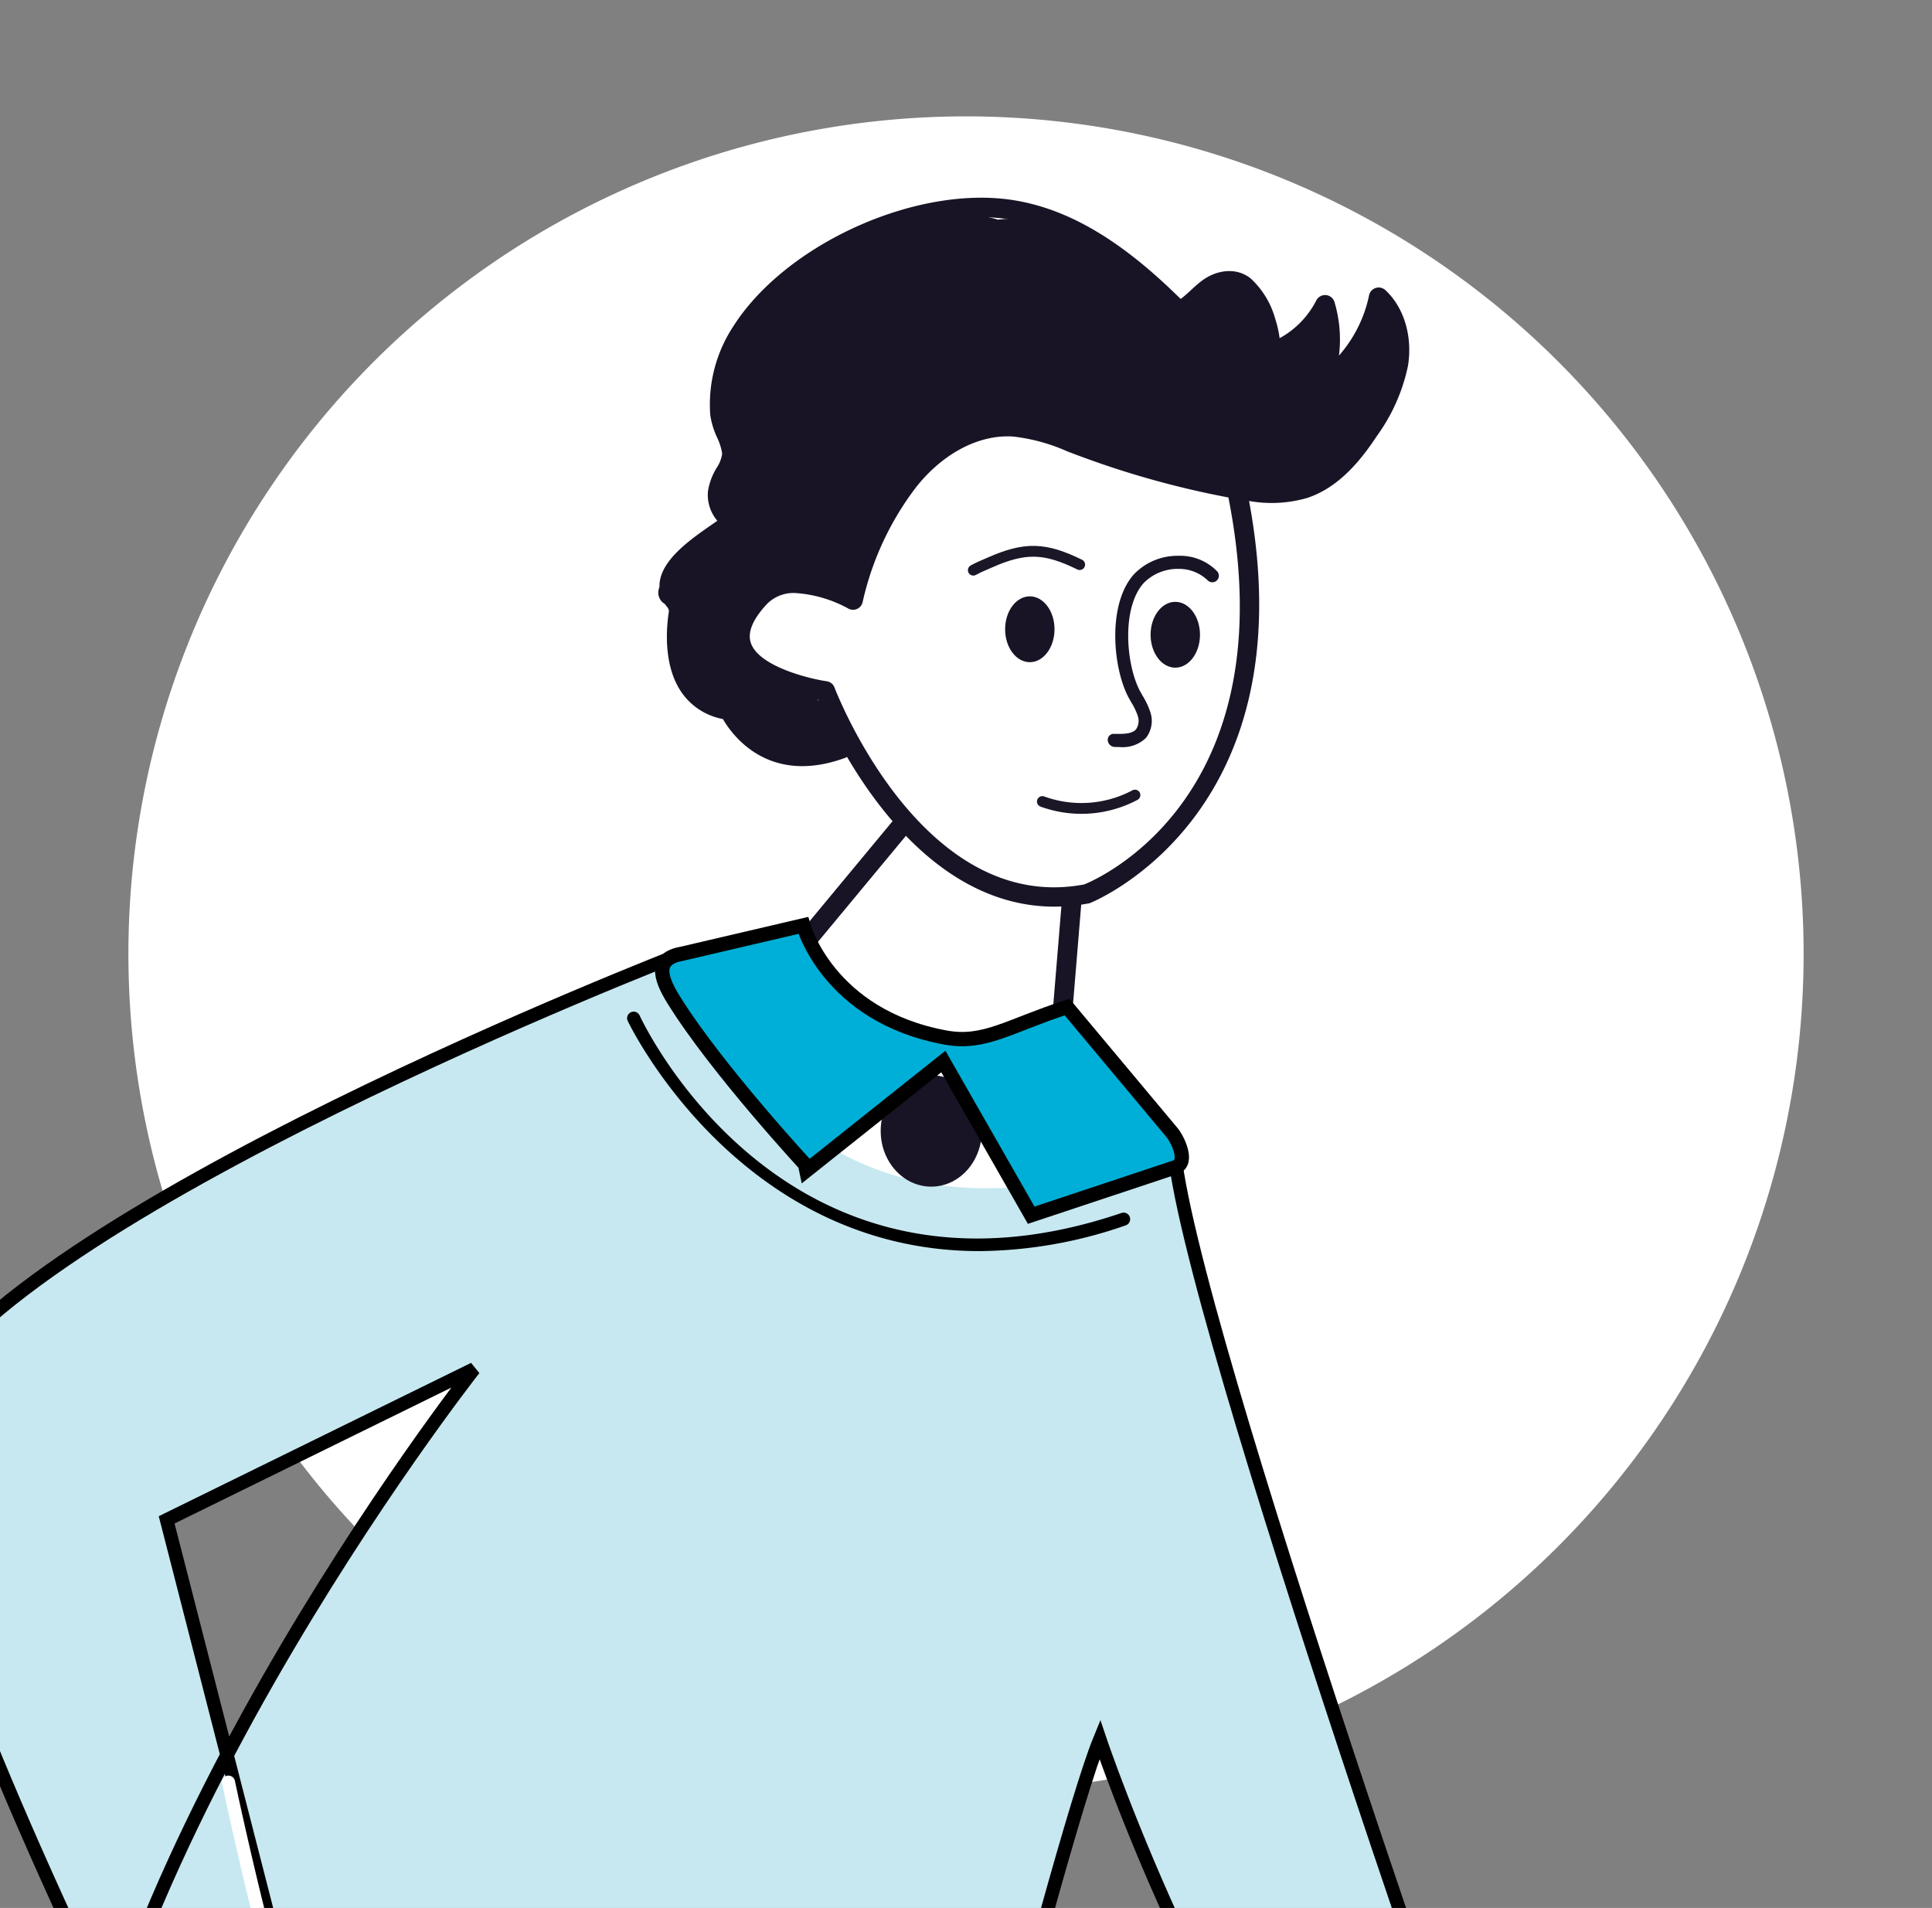 <svg xmlns="http://www.w3.org/2000/svg" xmlns:xlink="http://www.w3.org/1999/xlink" width="270.1" height="266.744" viewBox="0 0 270.1 266.744">
  <rect x="0" y="0" width="270.1" height="266.744" fill="#808080" stroke="none"/>
  <defs>
    
    <clipPath id="clip-path-2">
      <rect id="Rectangle_5048" data-name="Rectangle 5048" width="73.648" height="14.502" transform="translate(804.876 573.252)" fill="none"/>
    </clipPath>
  </defs>
  <g id="img-care-team-therapist" transform="translate(-726.537 -420.27)">
    
    <path id="Path_32897" data-name="Path 32897" d="M843.589,640.742a117.1,117.1,0,1,0-117.1-117.1,117.1,117.1,0,0,0,117.1,117.1" transform="translate(18 29.998)" fill="#fff"/>
    <g id="Group_9508" data-name="Group 9508" transform="translate(18 29.998)">
      <g id="Group_9507" data-name="Group 9507" clip-path="url(#clip-path)">
        <path id="Path_32898" data-name="Path 32898" d="M902.673,435.162a1.816,1.816,0,0,0-1.856-.765,1.88,1.88,0,0,0-1.456,1.4,29.162,29.162,0,0,1-1.439,4,13.307,13.307,0,0,1-2.5,3.525c-.571.6-1.2,1.135-1.81,1.7a7.652,7.652,0,0,0-.939-1.245c.1-.331.205-.654.294-.965a10.776,10.776,0,0,0,.534-4.551,1.853,1.853,0,0,0-2.828-1.46l-2.98,2.1c-.5.351-.991.706-1.49,1.052a3.636,3.636,0,0,1-1.193.692c-.027-.021-.06-.03-.087-.051a20.892,20.892,0,0,0-3.835-9.3,1.871,1.871,0,0,0-2.572-.285,8.869,8.869,0,0,1-6.309,1.332,71.094,71.094,0,0,0-7.645-6.083,34.692,34.692,0,0,0-8.156-4.552,20.977,20.977,0,0,0-8.362-.725,14.156,14.156,0,0,0-3.618-.635c-4.5-.159-9.236,1.47-13.348,3.158a54.541,54.541,0,0,0-21.556,16,1.844,1.844,0,0,0,.042,2.4,15.128,15.128,0,0,0-.979,3.435,1.829,1.829,0,0,0,.412,1.481,10.74,10.74,0,0,0,.816,4.086l.063.575a1.857,1.857,0,0,0,1.021,1.474c-2.171,2.437-3.813,5.243-2.2,8.4a1.362,1.362,0,0,0,.774.663c-.151.387-.332.759-.46,1.16a1.931,1.931,0,0,0,.488,2.06c-.016.073-.05.136-.065.209a1.55,1.55,0,0,0-.005.49,24.191,24.191,0,0,0-8.415,5.987,1.85,1.85,0,0,0,.173,2.582,2.012,2.012,0,0,0,.625.337,6.877,6.877,0,0,0,.873,2.023,1.84,1.84,0,0,0,.543.524c0,.07.043.132.049.2a9.615,9.615,0,0,0,.423,5.621c.051.118.132.216.192.33a2.767,2.767,0,0,0-.266,2.168,4.259,4.259,0,0,0,3.382,2.642c.014,0,.029,0,.043.006a4.835,4.835,0,0,0,.426.363,2.99,2.99,0,0,0,2.975.224,4.672,4.672,0,0,0,.287,1.919,4.144,4.144,0,0,0,1.652,1.957,8.745,8.745,0,0,0,2.245,2.236,4.321,4.321,0,0,0,2.592.734,3.536,3.536,0,0,0,1.988.193,3.158,3.158,0,0,0,.99-.4,2.88,2.88,0,0,0,1.414-.253,5.844,5.844,0,0,0,.511.376,1.851,1.851,0,0,0,2.615-1.778,8.638,8.638,0,0,0-1.648-5.364,3.091,3.091,0,0,0-2.531-1.164c-.724,0-1.115.016-1.524-.639a1.667,1.667,0,0,0-2.567-.371,3.4,3.4,0,0,0-3.531-1.213,2.511,2.511,0,0,0-.224.119c-.038,0-.067-.023-.106-.025a4.46,4.46,0,0,0-1.361-4.08,3.792,3.792,0,0,0-1.233-.681c-.023-.1-.039-.192-.064-.288a19.166,19.166,0,0,1,2.193-5.224c.357-.636.724-1.267,1.086-1.9a1.627,1.627,0,0,0,1.378-.57c.035-.04.081-.064.117-.1.231-.1.443-.227.669-.334a1.816,1.816,0,0,0,2.329.3,4.448,4.448,0,0,1,4.275-.272c1.43.687,2.617,1.5,4.111.392,1.264-.941,1.856-2.866,2.578-4.21q1.323-2.465,2.778-4.855c2.257-3.713,4.74-7.282,7.283-10.807,4.768-3.017,10.461-3.244,15.942-2.348a1.65,1.65,0,0,0,.741.771c8.511,4.422,19.473,8.99,29.389,7.459.075.049.126.125.212.159,3.42,1.359,6.806-.378,9.333-2.7a20.058,20.058,0,0,0,5.33-7.88c.022-.062.019-.127.036-.19a30.942,30.942,0,0,0,2.463-3.974c1.41-2.738,2.167-6,.473-8.785m-25.2,2.418c-.535-.589-1.1-1.151-1.654-1.724a12.407,12.407,0,0,0,3.2-1.04c.139.226.3.441.427.672a6.515,6.515,0,0,0-1.97,2.092" fill="#191425"/>
        <path id="Path_32899" data-name="Path 32899" d="M856.841,534.7l1.537-18.661Z" fill="#fff"/>
        <path id="Path_32900" data-name="Path 32900" d="M856.842,536.076c-.038,0-.077,0-.115-.005a1.37,1.37,0,0,1-1.254-1.48l1.537-18.661a1.391,1.391,0,0,1,1.479-1.254,1.368,1.368,0,0,1,1.254,1.479l-1.536,18.662a1.372,1.372,0,0,1-1.365,1.259" fill="#191425"/>
        <path id="Path_32901" data-name="Path 32901" d="M803.587,523.714s-93.24,36.068-106.67,62.544c0,0-14.964.383,33.383,98.612l20.336-8.825-18.8-73.288,42.975-21.1s-57.939,73.672-57.555,128.925c0,0,33,39.138,113.96,37.987,0,0,24.941-100.147,31.08-115.112,0,0,16.883,50.266,42.591,76.358l14.965-7.291s-45.872-129.218-47.2-152.135c-.138-2.376-1.282-1.115-3.508-1.954Z" fill="#c7e8f1"/>
        <path id="Path_32902" data-name="Path 32902" d="M803.587,523.714s-93.24,36.068-106.67,62.544c0,0-14.964.383,33.383,98.612l20.336-8.825-18.8-73.288,42.975-21.1s-57.939,73.672-57.555,128.925c0,0,33,39.138,113.96,37.987,0,0,24.941-100.147,31.08-115.112,0,0,16.883,50.266,42.591,76.358l14.965-7.291s-45.872-129.218-47.2-152.135c-.138-2.376-1.282-1.115-3.508-1.954Z" fill="none" stroke="#000" stroke-width="1.888"/>
        <path id="Path_32903" data-name="Path 32903" d="M803.971,524.865c.767,1.535,15.732,47.963,69.834,25.325l-14.964-15.349s-21.488,7.675-36.452-9.976Z" fill="#fff"/>
        <path id="Path_32904" data-name="Path 32904" d="M855.963,517.028c-14.181,0-23.87-12.178-29.005-20.932a1.286,1.286,0,0,1-.26.129c-10.676,3.91-15.778-3.147-17.1-5.43a9.012,9.012,0,0,1-5.828-3.8c-2.655-3.934-2.023-9.5-1.671-11.541a4.633,4.633,0,0,1-1.361-3.475c.184-3.42,4.325-6.291,7.35-8.387l.736-.511a5.584,5.584,0,0,1-1.315-4.1,8.744,8.744,0,0,1,1.228-3.316,4.741,4.741,0,0,0,.762-1.96,7.8,7.8,0,0,0-.709-2.26,11.453,11.453,0,0,1-.958-3.155A19.886,19.886,0,0,1,811,435.981c7.3-11.571,25.581-19.846,39.129-17.74,7.556,1.183,14.849,5.417,22.953,13.323,1.376,1.34,2.769,2.7,4.357,2.9a2.394,2.394,0,0,0,2.021-.861.925.925,0,0,0,.236-.911,1.372,1.372,0,0,1,2.191-1.5,17.633,17.633,0,0,1,4.795,6.736,12.439,12.439,0,0,0,5.874-5.648,1.391,1.391,0,0,1,1.346-.754,1.373,1.373,0,0,1,1.2.974,18.353,18.353,0,0,1,.629,7.481,18.437,18.437,0,0,0,4.207-8.417,1.373,1.373,0,0,1,2.276-.733c2.609,2.416,3.822,6.462,3.168,10.563a25.506,25.506,0,0,1-4.286,9.737c-2.171,3.286-5.247,7.248-9.8,8.754a17.875,17.875,0,0,1-8.135.426c8.211,44.1-21.989,56.122-22.3,56.24a26.06,26.06,0,0,1-4.9.473m-36.235-43.842a5.193,5.193,0,0,0-4.011,1.583c-1.978,2.135-2.714,3.964-2.192,5.435,1.161,3.271,8.213,4.975,10.593,5.317a1.369,1.369,0,0,1,1.091.879c.118.318,12.16,31.827,34.91,27.525.955-.389,28.572-11.517,20.155-54.1a127.272,127.272,0,0,1-21.662-6.118l-.8-.3a25.751,25.751,0,0,0-7.636-2.1c-4.782-.318-9.829,2.362-13.545,7.059a41.2,41.2,0,0,0-7.49,16.073,1.376,1.376,0,0,1-.743.952,1.394,1.394,0,0,1-1.208-.005,17.754,17.754,0,0,0-7.466-2.2m25.858-52.542c-11.955,0-26.194,7.18-32.26,16.8a17.348,17.348,0,0,0-2.762,10.589,9.658,9.658,0,0,0,.763,2.367,9.237,9.237,0,0,1,.915,3.3,6.877,6.877,0,0,1-1.1,3.271,6.434,6.434,0,0,0-.908,2.3,3.23,3.23,0,0,0,1.505,2.807,1.372,1.372,0,0,1,.094,2.162c-.514.44-1.293.984-2.187,1.6-2.267,1.572-6.06,4.2-6.172,6.28-.013.223-.051.905,1.009,1.824a1.377,1.377,0,0,1,.438,1.349c-.015.062-1.444,6.373,1.123,10.168a6.463,6.463,0,0,0,4.655,2.744,1.385,1.385,0,0,1,1.045.8c.152.342,3.852,8.275,13.868,4.692-1.353-2.523-2.244-4.554-2.677-5.59-2.639-.476-10.318-2.25-12-6.986-.891-2.508.038-5.272,2.762-8.218,2.807-3.038,7.227-3.274,13.15-.7a43.636,43.636,0,0,1,7.633-15.538c4.268-5.4,10.2-8.419,15.852-8.1a28.279,28.279,0,0,1,8.466,2.275l.788.3a124.422,124.422,0,0,0,21.625,6.067c2.93.54,6.3,1.038,9.219.072,3.754-1.242,6.446-4.748,8.372-7.661a22.673,22.673,0,0,0,3.868-8.659,10.142,10.142,0,0,0-.82-6.08,21.25,21.25,0,0,1-7.757,10.229,1.372,1.372,0,0,1-2.064-1.629,15.614,15.614,0,0,0,1.038-7.027,15,15,0,0,1-6.78,4.57,1.37,1.37,0,0,1-1.737-.9,15.094,15.094,0,0,0-2.74-5.082c-.065.094-.134.187-.208.28a5.151,5.151,0,0,1-4.515,1.867c-2.495-.323-4.3-2.085-5.9-3.637-7.7-7.515-14.522-11.512-21.488-12.6a26.581,26.581,0,0,0-4.122-.309" fill="#191425"/>
        <path id="Path_32905" data-name="Path 32905" d="M878.025,470.762c-2.549-2.766-7.8-2.325-10.259.393-3.371,3.734-2.817,12.165-.626,16.223a14.788,14.788,0,0,1,1.32,2.654,2.991,2.991,0,0,1-.411,2.814c-.924,1.052-2.568.957-3.837.938Z" fill="#fff"/>
        <path id="Path_32906" data-name="Path 32906" d="M865.012,494.709c-.207,0-.408,0-.6-.006a1.016,1.016,0,0,1-1.007-.933.828.828,0,0,1,.8-.9h.015c1.307.02,2.544.044,3.135-.628a2.126,2.126,0,0,0,.224-1.945,9.086,9.086,0,0,0-.87-1.807l-.381-.677c-2.21-4.094-3.036-13.073.754-17.269a8.421,8.421,0,0,1,6.167-2.567h.047a7.2,7.2,0,0,1,5.4,2.166.915.915,0,1,1-1.347,1.24,5.793,5.793,0,0,0-4.088-1.578,6.665,6.665,0,0,0-4.818,1.965c-3.155,3.493-2.489,11.488-.5,15.175l.358.636a10.578,10.578,0,0,1,1.033,2.187,3.854,3.854,0,0,1-.6,3.683,4.71,4.71,0,0,1-3.725,1.258" fill="#191425"/>
        <path id="Path_32907" data-name="Path 32907" d="M855.962,478.245c0,2.543-1.546,4.605-3.453,4.605s-3.453-2.062-3.453-4.605,1.546-4.6,3.453-4.6,3.453,2.061,3.453,4.6" fill="#191425"/>
        <path id="Path_32908" data-name="Path 32908" d="M876.3,479.012c0,2.543-1.546,4.605-3.453,4.605s-3.454-2.062-3.454-4.605,1.546-4.6,3.454-4.6,3.453,2.061,3.453,4.6" fill="#191425"/>
        <path id="Path_32909" data-name="Path 32909" d="M845.794,548.384c0,4.3-3.164,7.788-7.066,7.788s-7.067-3.487-7.067-7.788,3.164-7.788,7.067-7.788,7.066,3.487,7.066,7.788" fill="#191425"/>
        <path id="Path_32910" data-name="Path 32910" d="M821.237,521.795l13.046-15.732Z" fill="#fff"/>
        <path id="Path_32911" data-name="Path 32911" d="M821.238,523.167a1.373,1.373,0,0,1-1.056-2.248l13.046-15.731a1.372,1.372,0,0,1,2.112,1.751L822.294,522.67a1.372,1.372,0,0,1-1.056.5" fill="#191425"/>
        <path id="Path_32912" data-name="Path 32912" d="M820.836,519.649s3.448,12.65,19.851,15.672c5.467,1.007,8.782-1.57,17.032-4.256l14.654,17.53c.662.737,2.471,4.205.495,4.864L852.7,560.166l-12.279-21.487-18.8,14.964S808.75,539.78,802.715,530.05c-2.041-3.29-2.6-5.791,1.216-6.449Z" fill="#00afd7"/>
        <path id="Path_32913" data-name="Path 32913" d="M820.836,519.649s3.448,12.65,19.851,15.672c5.467,1.007,8.782-1.57,17.032-4.256l14.654,17.53c.662.737,2.471,4.205.495,4.864L852.7,560.166l-12.279-21.487-18.8,14.964S808.75,539.78,802.715,530.05c-2.041-3.29-2.6-5.791,1.216-6.449Z" fill="none" stroke="#000" stroke-width="2"/>
        <path id="Path_32914" data-name="Path 32914" d="M749.924,675.247a.914.914,0,0,1-.742-.379c-2.885-3.991-8.916-32.065-9.6-35.252a.917.917,0,0,1,.705-1.086.93.93,0,0,1,1.086.7c1.82,8.558,7.037,31.45,9.287,34.562a.915.915,0,0,1-.741,1.451" fill="#fff"/>
        <path id="Path_32915" data-name="Path 32915" d="M845.466,565.184c-33.737,0-48.994-31.8-49.17-32.179a.914.914,0,1,1,1.658-.772c.832,1.781,20.868,43.415,67.372,27.62a.915.915,0,1,1,.59,1.733,63.49,63.49,0,0,1-20.45,3.6"/>
        <path id="Path_32916" data-name="Path 32916" d="M826.393,494.077c-.837-2.212-1.824-4.572-3.706-6.11-1.973-1.614-4.619-1.572-6.682-3.013a8.667,8.667,0,0,1-3.53-5.378c-.561-2.942,1.148-4.819,3.17-6.664,1.74-1.587-.919-4.1-2.654-2.52-2.259,2.062-4.114,4.344-4.278,7.527a11.552,11.552,0,0,0,2.877,7.888,13.22,13.22,0,0,0,6.883,4.1c2.589.722,3.552,2.95,4.439,5.292.831,2.2,4.317,1.082,3.481-1.126" fill="#191425"/>
        <path id="Path_32917" data-name="Path 32917" d="M827.982,470.289a1.371,1.371,0,0,0-.367-.622,1.349,1.349,0,0,0-.513-.42c-.024-.024-.03-.059-.056-.081a2.059,2.059,0,0,0-1.294-.477l-.484.083a1.818,1.818,0,0,0-.807.514l-.268.383a1.816,1.816,0,0,0-.208.911,1.392,1.392,0,0,0,.013.214,5.328,5.328,0,0,0,.122.668,1.375,1.375,0,0,0,.068.189,4.823,4.823,0,0,0,.3.622l.308.36a1.387,1.387,0,0,0,.6.347.926.926,0,0,0,.456.1,1.375,1.375,0,0,0,.72-.065,2.181,2.181,0,0,0,1.263-1.074,2.969,2.969,0,0,0,.184-.5.419.419,0,0,0,.014-.069,2.159,2.159,0,0,0-.059-1.084" fill="#191425"/>
        <path id="Path_32918" data-name="Path 32918" d="M878.839,435.745a4.808,4.808,0,0,0-2.213.135c-.382.1-.763.2-1.15.275a7.41,7.41,0,0,1-1.792.01,1.832,1.832,0,0,0-1.314.543,1.83,1.83,0,0,0,.014,2.588l.373.283a1.827,1.827,0,0,0,.9.246,8.49,8.49,0,0,0,2.285-.046,9.074,9.074,0,0,0,1.2-.24c.256-.071.511-.138.769-.2a2.425,2.425,0,0,1,.372-.014l-.187-.02a1.9,1.9,0,0,0,1.29-.233,1.83,1.83,0,0,0-.546-3.328" fill="#191425"/>
        <path id="Path_32919" data-name="Path 32919" d="M894.318,435.958l-.306-.362a1.843,1.843,0,0,0-.822-.431l-.473-.046a1.844,1.844,0,0,0-.928.29l-.549.33a2.048,2.048,0,0,0-.793,1.129,1.362,1.362,0,0,0,0,.714,1.39,1.39,0,0,0,.248.686l.307.363a1.843,1.843,0,0,0,.822.431l.472.045a1.847,1.847,0,0,0,.929-.29l.548-.33a2.05,2.05,0,0,0,.793-1.128,1.362,1.362,0,0,0,.005-.714,1.4,1.4,0,0,0-.249-.687" fill="#191425"/>
        <path id="Path_32920" data-name="Path 32920" d="M886.79,434.739a12.044,12.044,0,0,0-3.435-5.568c-2.051-1.593-4.8-1.137-6.779.341-.955.711-1.761,1.582-2.682,2.329a6.809,6.809,0,0,1-1.112.719,2.476,2.476,0,0,1-.968.229,1.83,1.83,0,1,0-.026,3.659c2.2-.034,3.9-1.275,5.454-2.7a10.365,10.365,0,0,1,2.043-1.634,1.916,1.916,0,0,1,1.6-.21,4.485,4.485,0,0,1,1.38,1.7,10.682,10.682,0,0,1,1.042,2.271,11.906,11.906,0,0,1,.581,4.925,1.89,1.89,0,0,0,1.395,2.18,1.845,1.845,0,0,0,2.18-1.4,15.794,15.794,0,0,0-.677-6.842" fill="#191425"/>
        <path id="Path_32921" data-name="Path 32921" d="M901.885,446.206a2.037,2.037,0,0,0-.864-1.1,1.852,1.852,0,0,0-1.39-.169,1.941,1.941,0,0,0-1.1.864c-.108.185-.23.36-.35.536a9.278,9.278,0,0,1-1.024,1.092,1.657,1.657,0,0,0-1.192-.474c-2.357,0-2.382,3.661-.026,3.661a1.836,1.836,0,0,0,.7-.143,1.671,1.671,0,0,0,.883.539l.472.046a1.854,1.854,0,0,0,.928-.29,10.66,10.66,0,0,0,2.8-3.17,1.875,1.875,0,0,0,.169-1.39" fill="#191425"/>
        
        
        <path id="Path_32922" data-name="Path 32922" d="M144.021,132.576H105.7a3.731,3.731,0,1,1,0-7.461h38.324a3.731,3.731,0,1,1,0,7.461M105.7,126.115a2.731,2.731,0,1,0,0,5.461h38.324a2.731,2.731,0,1,0,0-5.461Z" fill="#191425"/>
        <path id="Path_32923" data-name="Path 32923" d="M105.474,131.631h0a3.464,3.464,0,0,1-3.454-3.454V81.162a3.454,3.454,0,0,1,6.908,0v47.015a3.464,3.464,0,0,1-3.454,3.454" fill="#191425"/>
        <rect id="Rectangle_5049" data-name="Rectangle 5049" width="3.175" height="44.453" transform="translate(123.244 131.853)" fill="#191425"/>
        <path id="Path_32924" data-name="Path 32924" d="M110.769,175.129h0a1.587,1.587,0,0,1,.179-2.238l12.337-10.514a1.588,1.588,0,1,1,2.06,2.416l-12.338,10.515a1.589,1.589,0,0,1-2.238-.179" fill="#191425"/>
        <path id="Path_32925" data-name="Path 32925" d="M139.617,175.129h0a1.588,1.588,0,0,0-.178-2.238L127.1,162.377a1.588,1.588,0,1,0-2.06,2.416l12.338,10.515a1.589,1.589,0,0,0,2.238-.179" fill="#191425"/>
        <path id="Path_32926" data-name="Path 32926" d="M115.389,173.41a3.9,3.9,0,1,1-3.9-3.9,3.9,3.9,0,0,1,3.9,3.9" fill="#fff"/>
        <path id="Path_32927" data-name="Path 32927" d="M111.49,177.683a4.274,4.274,0,1,1,4.274-4.274,4.278,4.278,0,0,1-4.274,4.274m0-7.8a3.524,3.524,0,1,0,3.524,3.524,3.528,3.528,0,0,0-3.524-3.524"/>
        <path id="Path_32928" data-name="Path 32928" d="M113.606,173.41a2.117,2.117,0,1,1-2.117-2.117,2.117,2.117,0,0,1,2.117,2.117" fill="#191425"/>
        <path id="Path_32929" data-name="Path 32929" d="M128.424,173.41a3.9,3.9,0,1,1-3.9-3.9,3.9,3.9,0,0,1,3.9,3.9" fill="#fff"/>
        <path id="Path_32930" data-name="Path 32930" d="M124.525,177.683a4.274,4.274,0,1,1,4.274-4.274,4.278,4.278,0,0,1-4.274,4.274m0-7.8a3.524,3.524,0,1,0,3.524,3.524,3.528,3.528,0,0,0-3.524-3.524"/>
        <path id="Path_32931" data-name="Path 32931" d="M126.642,173.41a2.117,2.117,0,1,1-2.118-2.117,2.118,2.118,0,0,1,2.118,2.117" fill="#191425"/>
        <path id="Path_32932" data-name="Path 32932" d="M141.57,173.41a3.9,3.9,0,1,1-3.9-3.9,3.9,3.9,0,0,1,3.9,3.9" fill="#fff"/>
        <path id="Path_32933" data-name="Path 32933" d="M137.671,177.683a4.274,4.274,0,1,1,4.275-4.274,4.278,4.278,0,0,1-4.275,4.274m0-7.8a3.524,3.524,0,1,0,3.525,3.524,3.528,3.528,0,0,0-3.525-3.524"/>
        <path id="Path_32934" data-name="Path 32934" d="M139.788,173.41a2.117,2.117,0,1,1-2.117-2.117,2.117,2.117,0,0,1,2.117,2.117" fill="#191425"/>
        <path id="Path_32935" data-name="Path 32935" d="M64.907,160.124s13.178,7.426,10.048,13.19c0,0-2.192,3.428-10.285-6.577l-1,1.055-3.031-2.123s.009-6.058,4.27-5.545" fill="#191425"/>
        <path id="Path_32936" data-name="Path 32936" d="M68.937,28.917S43.455,38.774,39.785,46.01c0,0-4.09.105,9.123,26.95l5.558-2.412L49.327,50.519l11.745-5.768S45.238,64.885,45.342,79.986c0,0,9.019,10.7,31.145,10.382,0,0,6.816-27.37,8.494-31.46,0,0,4.614,13.737,11.64,20.868l4.09-1.992s-12.536-35.315-12.9-41.578c-.038-.649-.35-.305-.959-.534Z" fill="#191425"/>
        <path id="Path_32937" data-name="Path 32937" d="M57.821,169.855c-1.15-.511-15.681-45.488-12.01-90.895,0,0,24.757,13.482,30.42,11.28,0,0,13.364,30.224,12.735,38.4,0,0-3.146,9.753-18.247,35.235l-6.292-4.719,11.011-28.628-11.64-25.8s-2.2,58.514,2.517,64.492c0,0-5.663,1.887-8.494.629" fill="#fff"/>
        <path id="Path_32938" data-name="Path 32938" d="M60.354,170.663a6.736,6.736,0,0,1-2.685-.465c-1.4-.625-15.879-46.152-12.232-91.268a.375.375,0,0,1,.553-.3c.246.134,24.659,13.375,30.1,11.26a.378.378,0,0,1,.479.2c.547,1.238,13.4,30.4,12.766,38.584-.049.184-3.349,10.17-18.3,35.4a.375.375,0,0,1-.548.108l-5.94-4.455c.452,4.666,1.111,8.075,2.056,9.271a.375.375,0,0,1-.176.588,22.325,22.325,0,0,1-6.08,1.082m-2.328-1.128c2.224.942,6.325-.118,7.7-.522-4.374-7.913-2.4-61.949-2.306-64.293a.375.375,0,0,1,.716-.14l11.64,25.8a.376.376,0,0,1,.008.289L64.879,159.029l5.731,4.3c14.712-24.867,17.968-34.7,18-34.8.565-7.473-11.184-34.62-12.586-37.828-5.874,1.529-26.294-9.211-29.884-11.136C42.7,123.941,56.327,167.4,58.026,169.535m6.092-63.181c-.23,7.06-1.042,35.625.3,51.8l10.619-27.609Z" fill="#191425"/>
        <path id="Path_32939" data-name="Path 32939" d="M59.226,170.316s15.046-1.551,15.821,4.962c0,0,.191,4.065-12.194.573l-.209,1.44-3.7.018s-3.493-4.95.282-6.993" fill="#191425"/>
        <path id="Path_32940" data-name="Path 32940" d="M96.391,79.02s1.98,3.78,8.1,3.78c0,0,3.42-.54-.36-1.62,0,0-.9-1.8.36-2.34,0,0,4.14,1.08,3.96,3.96,0,0,.9,1.08,1.26-.18a2.453,2.453,0,0,0,.9-1.62s.36-5.4-4.14-5.4a46.359,46.359,0,0,1-6.48,1.62Z" fill="#fff"/>
        <path id="Path_32941" data-name="Path 32941" d="M109.164,83.606a1.5,1.5,0,0,1-1-.566.375.375,0,0,1-.086-.263c.142-2.265-2.877-3.327-3.55-3.535a.627.627,0,0,0-.276.333,2.072,2.072,0,0,0,.152,1.293c1.365.407,1.912.787,1.881,1.3-.039.643-1.1.907-1.734,1.007h-.012c-6.325,0-8.394-3.814-8.479-3.977a.373.373,0,0,1,.165-.509l3.6-1.8a.385.385,0,0,1,.133-.039,46.335,46.335,0,0,0,6.4-1.6.372.372,0,0,1,.114-.018,4.076,4.076,0,0,1,3.113,1.242,6.756,6.756,0,0,1,1.4,4.558,2.693,2.693,0,0,1-.947,1.809,1.009,1.009,0,0,1-.71.755.775.775,0,0,1-.164.017m-.332-.95c.129.12.288.216.341.2.018,0,.1-.072.178-.338a.383.383,0,0,1,.126-.19A2.088,2.088,0,0,0,110.236,81a6.116,6.116,0,0,0-1.2-4.023,3.338,3.338,0,0,0-2.506-1,45.862,45.862,0,0,1-6.431,1.612l-3.168,1.584c.626.886,2.747,3.254,7.562,3.254a3.507,3.507,0,0,0,.982-.307,4.754,4.754,0,0,0-1.445-.578.37.37,0,0,1-.232-.192,2.928,2.928,0,0,1-.249-2.031,1.412,1.412,0,0,1,.8-.822.383.383,0,0,1,.243-.018c.178.047,4.286,1.154,4.246,4.179" fill="#191425"/>
        <path id="Path_32942" data-name="Path 32942" d="M57.016,74.385l1.215-4.05a5.335,5.335,0,0,1,5.94,4s.45,3.735-.945,2.07c0,0,.36,3.015-1.17,1.17,0,0,0,2.43-1.485.9,0,0-1.4-4.275-3.555-4.1" fill="#fff"/>
        <path id="Path_32943" data-name="Path 32943" d="M59.364,70.373c.183.048,3.878.1,4.366.784,0,0,.622.91-3.074.638Z" fill="#fff"/>
        <path id="Path_32944" data-name="Path 32944" d="M63.576,167.839c-5.085-11.986-5.59-70.213-5.59-70.789h.25c0,.576.5,58.747,5.57,70.691Z" fill="#191425"/>
        <path id="Path_32945" data-name="Path 32945" d="M67.326,161.212l-.189-.163c2.835-3.309,17.592-34.458,17.741-34.772,1.39-4-5.907-18.335-9.828-26.037a35.531,35.531,0,0,1-2.424-5.109h.25a47.244,47.244,0,0,0,2.4,5c3.937,7.735,11.266,22.134,9.836,26.245-.613,1.3-14.925,31.5-17.783,34.84" fill="#191425"/>
        <path id="Path_32946" data-name="Path 32946" d="M144.021,132.576H105.7a3.731,3.731,0,1,1,0-7.461h38.324a3.731,3.731,0,1,1,0,7.461M105.7,126.115a2.731,2.731,0,1,0,0,5.461h38.324a2.731,2.731,0,1,0,0-5.461Z" fill="#191425"/>
        <path id="Path_32947" data-name="Path 32947" d="M105.474,131.631h0a3.464,3.464,0,0,1-3.454-3.454V81.162a3.454,3.454,0,0,1,6.908,0v47.015a3.464,3.464,0,0,1-3.454,3.454" fill="#191425"/>
        <rect id="Rectangle_5050" data-name="Rectangle 5050" width="3.175" height="44.453" transform="translate(123.244 131.853)" fill="#191425"/>
        <path id="Path_32948" data-name="Path 32948" d="M110.769,175.129h0a1.587,1.587,0,0,1,.179-2.238l12.337-10.514a1.588,1.588,0,1,1,2.06,2.416l-12.338,10.515a1.589,1.589,0,0,1-2.238-.179" fill="#191425"/>
        <path id="Path_32949" data-name="Path 32949" d="M139.617,175.129h0a1.588,1.588,0,0,0-.178-2.238L127.1,162.377a1.588,1.588,0,1,0-2.06,2.416l12.338,10.515a1.589,1.589,0,0,0,2.238-.179" fill="#191425"/>
        <path id="Path_32950" data-name="Path 32950" d="M115.389,173.41a3.9,3.9,0,1,1-3.9-3.9,3.9,3.9,0,0,1,3.9,3.9" fill="#fff"/>
        <path id="Path_32951" data-name="Path 32951" d="M111.49,177.683a4.274,4.274,0,1,1,4.274-4.274,4.278,4.278,0,0,1-4.274,4.274m0-7.8a3.524,3.524,0,1,0,3.524,3.524,3.528,3.528,0,0,0-3.524-3.524"/>
        <path id="Path_32952" data-name="Path 32952" d="M113.606,173.41a2.117,2.117,0,1,1-2.117-2.117,2.117,2.117,0,0,1,2.117,2.117" fill="#191425"/>
        <path id="Path_32953" data-name="Path 32953" d="M128.424,173.41a3.9,3.9,0,1,1-3.9-3.9,3.9,3.9,0,0,1,3.9,3.9" fill="#fff"/>
        <path id="Path_32954" data-name="Path 32954" d="M124.525,177.683a4.274,4.274,0,1,1,4.274-4.274,4.278,4.278,0,0,1-4.274,4.274m0-7.8a3.524,3.524,0,1,0,3.524,3.524,3.528,3.528,0,0,0-3.524-3.524"/>
        <path id="Path_32955" data-name="Path 32955" d="M126.642,173.41a2.117,2.117,0,1,1-2.118-2.117,2.118,2.118,0,0,1,2.118,2.117" fill="#191425"/>
        <path id="Path_32956" data-name="Path 32956" d="M141.57,173.41a3.9,3.9,0,1,1-3.9-3.9,3.9,3.9,0,0,1,3.9,3.9" fill="#fff"/>
        <path id="Path_32957" data-name="Path 32957" d="M137.671,177.683a4.274,4.274,0,1,1,4.275-4.274,4.278,4.278,0,0,1-4.275,4.274m0-7.8a3.524,3.524,0,1,0,3.525,3.524,3.528,3.528,0,0,0-3.525-3.524"/>
        <path id="Path_32958" data-name="Path 32958" d="M139.788,173.41a2.117,2.117,0,1,1-2.117-2.117,2.117,2.117,0,0,1,2.117,2.117" fill="#191425"/>
        <path id="Path_32959" data-name="Path 32959" d="M64.907,160.124s13.178,7.426,10.048,13.19c0,0-2.192,3.428-10.285-6.577l-1,1.055-3.031-2.123s.009-6.058,4.27-5.545" fill="#191425"/>
        <path id="Path_32960" data-name="Path 32960" d="M68.937,28.917S43.455,38.774,39.785,46.01c0,0-4.09.105,9.123,26.95l5.558-2.412L49.327,50.519l11.745-5.768S45.238,64.885,45.342,79.986c0,0,9.019,10.7,31.145,10.382,0,0,6.816-27.37,8.494-31.46,0,0,4.614,13.737,11.64,20.868l4.09-1.992s-12.536-35.315-12.9-41.578c-.038-.649-.35-.305-.959-.534Z" fill="#191425"/>
        <path id="Path_32961" data-name="Path 32961" d="M57.821,169.855c-1.15-.511-15.681-45.488-12.01-90.895,0,0,24.757,13.482,30.42,11.28,0,0,13.364,30.224,12.735,38.4,0,0-3.146,9.753-18.247,35.235l-6.292-4.719,11.011-28.628-11.64-25.8s-2.2,58.514,2.517,64.492c0,0-5.663,1.887-8.494.629" fill="#fff"/>
        <path id="Path_32962" data-name="Path 32962" d="M60.354,170.663a6.736,6.736,0,0,1-2.685-.465c-1.4-.625-15.879-46.152-12.232-91.268a.375.375,0,0,1,.553-.3c.246.134,24.659,13.375,30.1,11.26a.378.378,0,0,1,.479.2c.547,1.238,13.4,30.4,12.766,38.584-.049.184-3.349,10.17-18.3,35.4a.375.375,0,0,1-.548.108l-5.94-4.455c.452,4.666,1.111,8.075,2.056,9.271a.375.375,0,0,1-.176.588,22.325,22.325,0,0,1-6.08,1.082m-2.328-1.128c2.224.942,6.325-.118,7.7-.522-4.374-7.913-2.4-61.949-2.306-64.293a.375.375,0,0,1,.716-.14l11.64,25.8a.376.376,0,0,1,.008.289L64.879,159.029l5.731,4.3c14.712-24.867,17.968-34.7,18-34.8.565-7.473-11.184-34.62-12.586-37.828-5.874,1.529-26.294-9.211-29.884-11.136C42.7,123.941,56.327,167.4,58.026,169.535m6.092-63.181c-.23,7.06-1.042,35.625.3,51.8l10.619-27.609Z" fill="#191425"/>
        <path id="Path_32963" data-name="Path 32963" d="M59.226,170.316s15.046-1.551,15.821,4.962c0,0,.191,4.065-12.194.573l-.209,1.44-3.7.018s-3.493-4.95.282-6.993" fill="#191425"/>
        <path id="Path_32964" data-name="Path 32964" d="M96.391,79.02s1.98,3.78,8.1,3.78c0,0,3.42-.54-.36-1.62,0,0-.9-1.8.36-2.34,0,0,4.14,1.08,3.96,3.96,0,0,.9,1.08,1.26-.18a2.453,2.453,0,0,0,.9-1.62s.36-5.4-4.14-5.4a46.359,46.359,0,0,1-6.48,1.62Z" fill="#fff"/>
        <path id="Path_32965" data-name="Path 32965" d="M109.164,83.606a1.5,1.5,0,0,1-1-.566.375.375,0,0,1-.086-.263c.142-2.265-2.877-3.327-3.55-3.535a.627.627,0,0,0-.276.333,2.072,2.072,0,0,0,.152,1.293c1.365.407,1.912.787,1.881,1.3-.039.643-1.1.907-1.734,1.007h-.012c-6.325,0-8.394-3.814-8.479-3.977a.373.373,0,0,1,.165-.509l3.6-1.8a.385.385,0,0,1,.133-.039,46.335,46.335,0,0,0,6.4-1.6.372.372,0,0,1,.114-.018,4.076,4.076,0,0,1,3.113,1.242,6.756,6.756,0,0,1,1.4,4.558,2.693,2.693,0,0,1-.947,1.809,1.009,1.009,0,0,1-.71.755.775.775,0,0,1-.164.017m-.332-.95c.129.12.288.216.341.2.018,0,.1-.072.178-.338a.383.383,0,0,1,.126-.19A2.088,2.088,0,0,0,110.236,81a6.116,6.116,0,0,0-1.2-4.023,3.338,3.338,0,0,0-2.506-1,45.862,45.862,0,0,1-6.431,1.612l-3.168,1.584c.626.886,2.747,3.254,7.562,3.254a3.507,3.507,0,0,0,.982-.307,4.754,4.754,0,0,0-1.445-.578.37.37,0,0,1-.232-.192,2.928,2.928,0,0,1-.249-2.031,1.412,1.412,0,0,1,.8-.822.383.383,0,0,1,.243-.018c.178.047,4.286,1.154,4.246,4.179" fill="#191425"/>
        <path id="Path_32966" data-name="Path 32966" d="M57.016,74.385l1.215-4.05a5.335,5.335,0,0,1,5.94,4s.45,3.735-.945,2.07c0,0,.36,3.015-1.17,1.17,0,0,0,2.43-1.485.9,0,0-1.4-4.275-3.555-4.1" fill="#fff"/>
        <path id="Path_32967" data-name="Path 32967" d="M59.364,70.373c.183.048,3.878.1,4.366.784,0,0,.622.91-3.074.638Z" fill="#fff"/>
        <path id="Path_32968" data-name="Path 32968" d="M63.576,167.839c-5.085-11.986-5.59-70.213-5.59-70.789h.25c0,.576.5,58.747,5.57,70.691Z" fill="#191425"/>
        <path id="Path_32969" data-name="Path 32969" d="M67.326,161.212l-.189-.163c2.835-3.309,17.592-34.458,17.741-34.772,1.39-4-5.907-18.335-9.828-26.037a35.531,35.531,0,0,1-2.424-5.109h.25a47.244,47.244,0,0,0,2.4,5c3.937,7.735,11.266,22.134,9.836,26.245-.613,1.3-14.925,31.5-17.783,34.84" fill="#191425"/>
      </g>
    </g>
    <path id="Path_32974" data-name="Path 32974" d="M854.264,502.331a15.949,15.949,0,0,0,12.944-.9" transform="translate(18 29.998)" fill="none" stroke="#1b1727" stroke-linecap="round" stroke-linejoin="round" stroke-width="1.511"/>
    <path id="Path_32975" data-name="Path 32975" d="M859.48,469.207c-4.872-2.388-7.631-2.481-12.631-.259-1.154.513-1.121.451-2.24,1.038" transform="translate(18 29.998)" fill="none" stroke="#1b1727" stroke-linecap="round" stroke-linejoin="round" stroke-width="1.511"/>
  </g>
</svg>